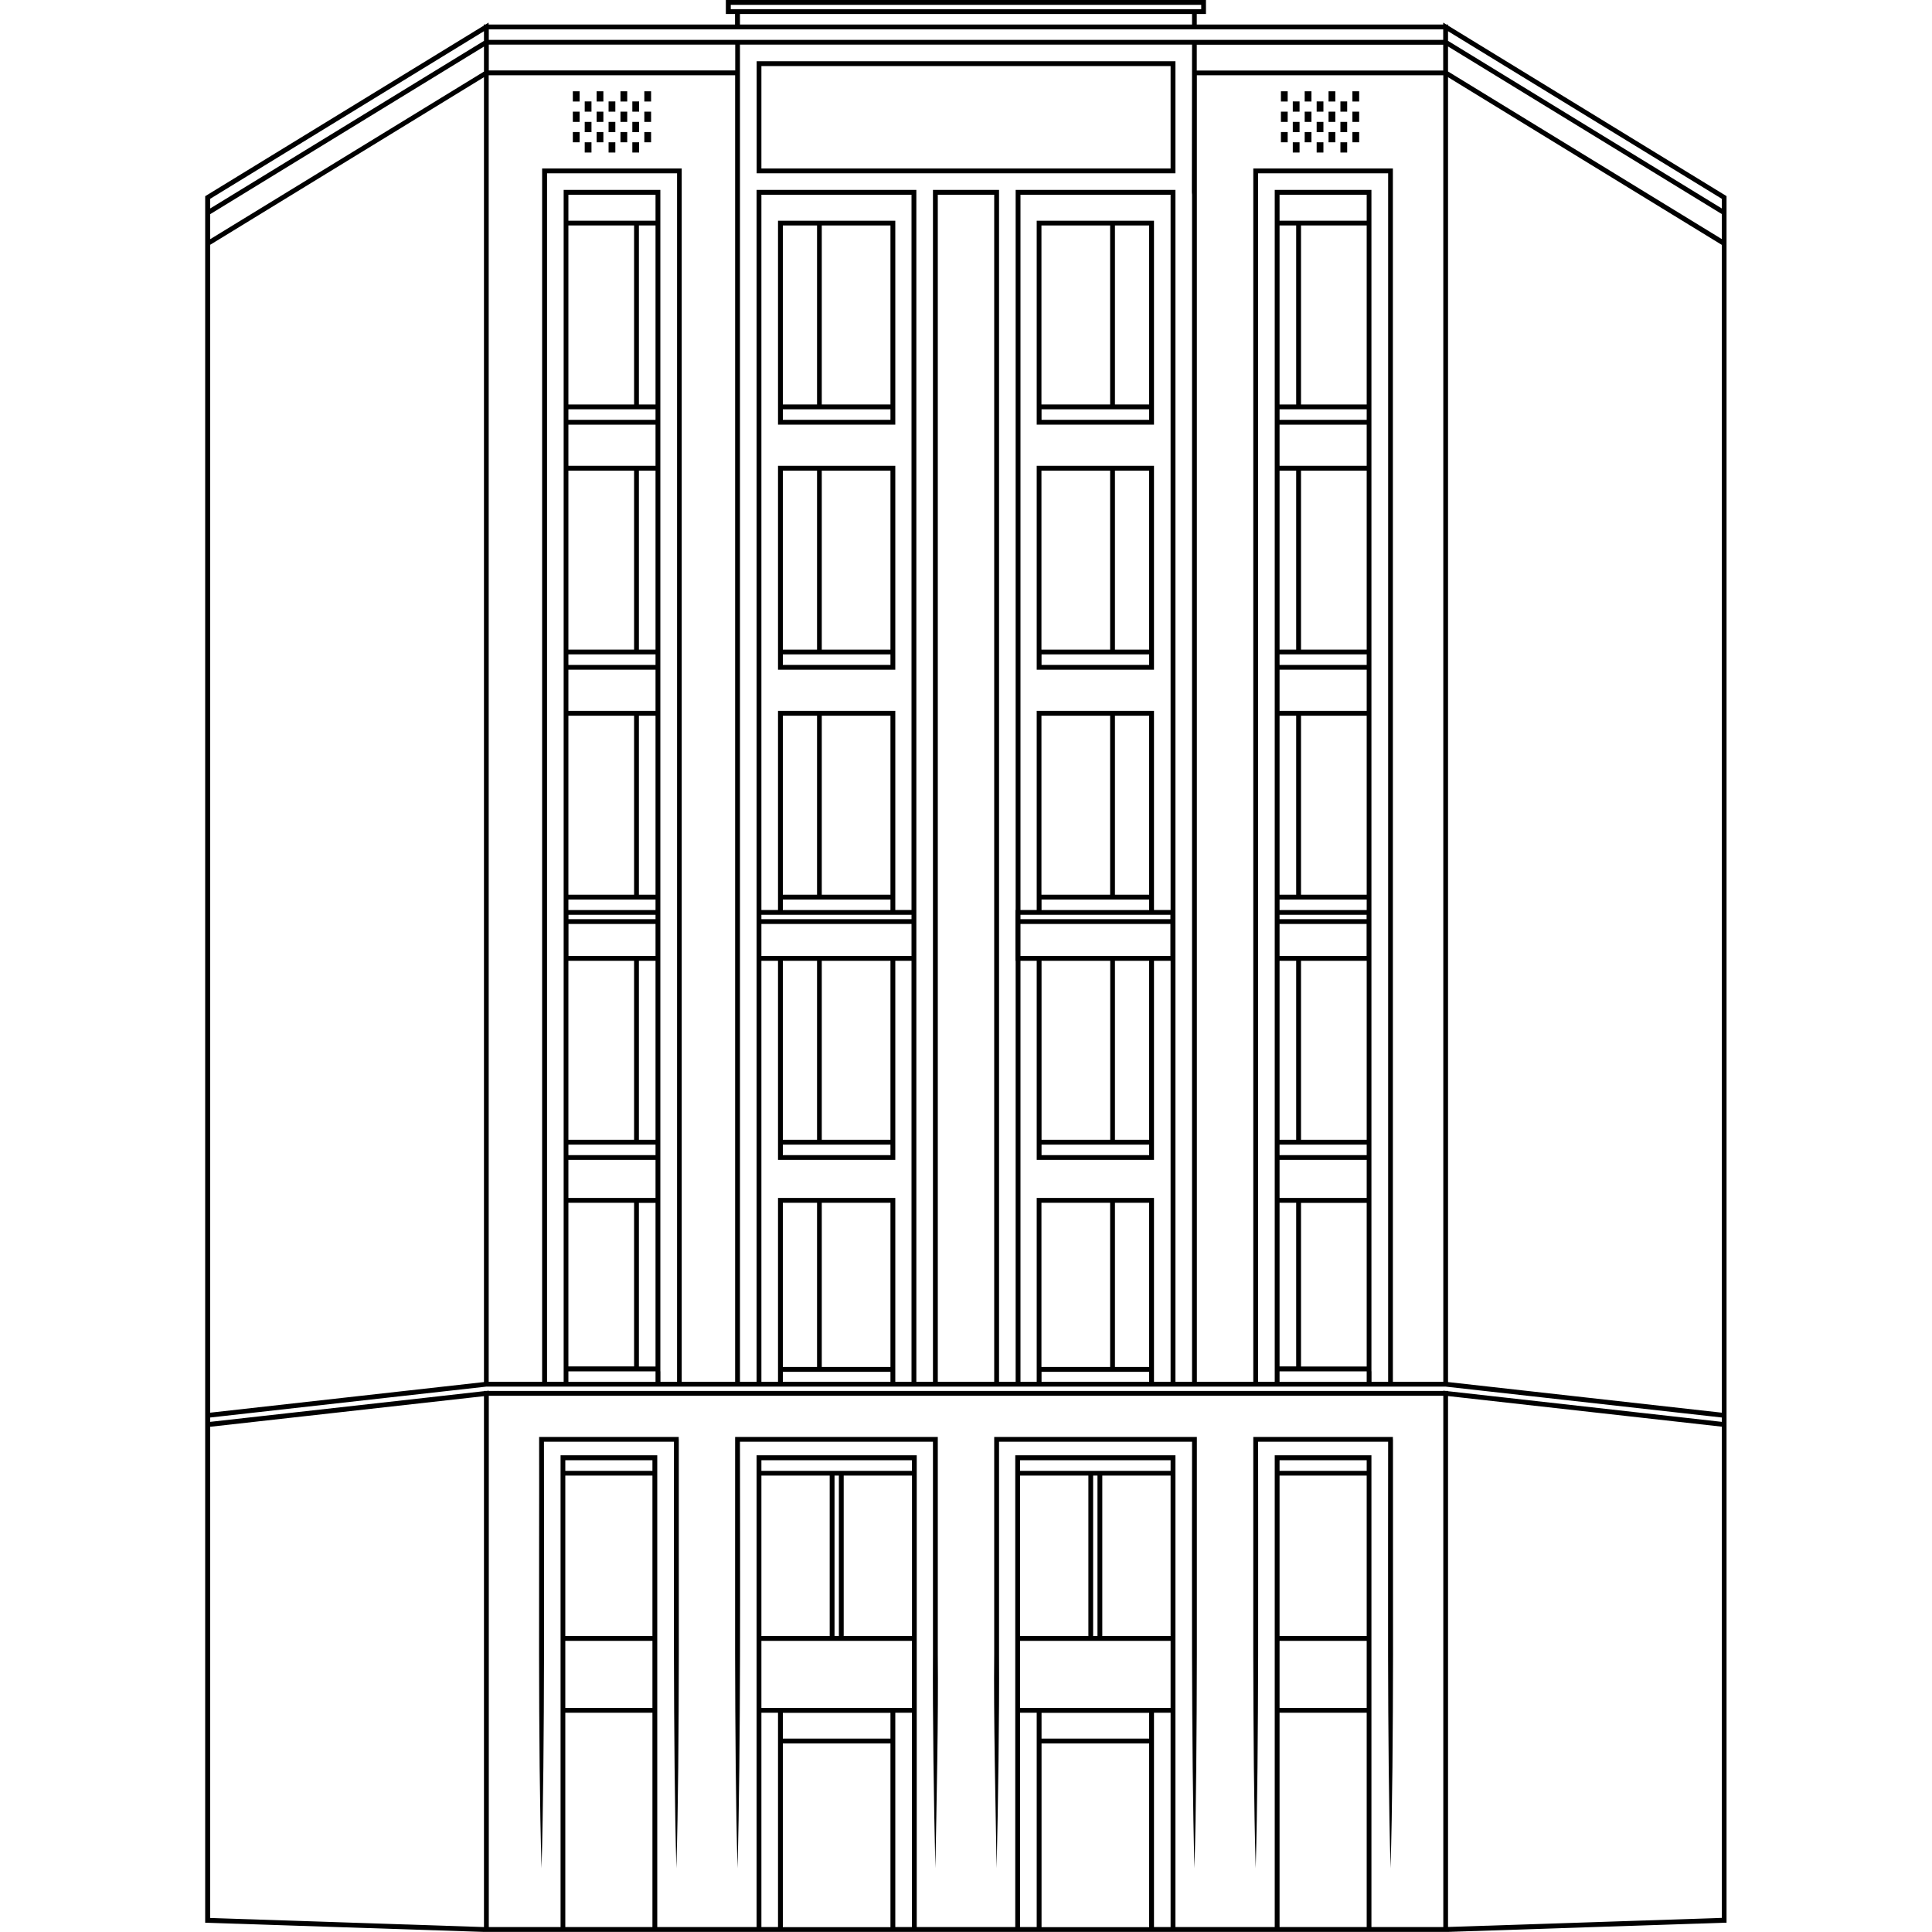 <?xml version="1.0" encoding="UTF-8"?><svg id="Layer_1" xmlns="http://www.w3.org/2000/svg" viewBox="0 0 200 200"><path d="M70.26,149v-.25s-.25,0-.25,0h-13.95s-.25,0-.25,0v.25c.03,12.78-.13,31.78.25,44.4.36-12.6.24-31.32.25-44.15h13.46c.01,12.78-.1,31.61.25,44.15.37-12.68.22-31.56.25-44.4Z"/><path d="M97.08,149s0-.25,0-.25c0,0-.25,0-.25,0h-20.48s-.25,0-.25,0v.25c.02,12.79-.11,31.78.25,44.4.34-12.6.26-31.32.25-44.15,2.16,0,17.82,0,19.98,0,0,2.44,0,21.95,0,21.95-.04,6.48.09,15.61.25,22.2.12-6.54.32-15.75.25-22.2v-22.2Z"/><path d="M144.19,149v-.25s-.25,0-.25,0h-13.95s-.25,0-.25,0c.03,12.89-.12,31.92.25,44.65.35-12.6.24-31.32.25-44.15,1.69,0,11.76,0,13.46,0,.01,12.78-.11,31.61.25,44.15.38-12.68.22-31.56.25-44.4Z"/><path d="M123.9,149s0-.25,0-.25c0,0-.25,0-.25,0h-20.48s-.25,0-.25,0c0,0,0,.25,0,.25,0,0,0,22.2,0,22.2-.07,6.48.14,15.61.25,22.2.15-6.54.29-15.75.25-22.2v-21.95h19.98c0,12.78-.09,31.61.25,44.15.36-12.68.22-31.56.25-44.4Z"/><path d="M92.68,48.22h-12.14v21.11h12.14v-21.11ZM92.18,67.25h-7.11v-18.53h7.11v18.53ZM84.58,48.72v18.53h-3.54v-18.53h3.54ZM81.04,68.83v-1.09h11.14v1.09h-11.14Z"/><path d="M92.68,22.85h-12.14v21.11h12.14v-21.11ZM92.18,41.87h-7.11v-18.53h7.11v18.53ZM84.58,23.34v18.53h-3.54v-18.53h3.54ZM81.04,43.46v-1.09h11.14v1.09h-11.14Z"/><path d="M119.46,48.22h-12.14v21.11h12.14v-21.11ZM118.96,67.25h-3.54v-18.53h3.54v18.53ZM114.92,48.72v18.53h-7.11v-18.53h7.11ZM107.82,68.83v-1.09h11.14v1.09h-11.14Z"/><path d="M119.46,22.85h-12.14v21.11h12.14v-21.11ZM118.96,41.87h-3.54v-18.53h3.54v18.53ZM114.92,23.34v18.53h-7.11v-18.53h7.11ZM107.82,43.46v-1.09h11.14v1.09h-11.14Z"/><path d="M121.68,6.34h-43.35v11.6h43.35V6.34ZM121.18,17.44h-42.36V6.84h42.36v10.6Z"/><rect x="136.3" y="10.5" width=".7" height="1.06"/><rect x="133.83" y="10.5" width=".7" height="1.06"/><rect x="138.76" y="10.5" width=".7" height="1.06"/><rect x="136.3" y="12.62" width=".7" height="1.06"/><rect x="133.83" y="12.62" width=".7" height="1.06"/><rect x="138.76" y="12.62" width=".7" height="1.06"/><rect x="137.53" y="11.56" width=".7" height="1.06"/><rect x="132.6" y="11.56" width=".7" height="1.06"/><rect x="135.06" y="11.56" width=".7" height="1.06"/><rect x="140" y="11.56" width=".7" height="1.06"/><rect x="137.53" y="9.45" width=".7" height="1.06"/><rect x="132.6" y="9.45" width=".7" height="1.06"/><rect x="135.06" y="9.45" width=".7" height="1.06"/><rect x="140" y="9.45" width=".7" height="1.06"/><rect x="136.3" y="14.73" width=".7" height="1.06"/><rect x="133.83" y="14.73" width=".7" height="1.06"/><rect x="138.76" y="14.73" width=".7" height="1.06"/><rect x="137.53" y="13.67" width=".7" height="1.06"/><rect x="132.6" y="13.67" width=".7" height="1.06"/><rect x="135.06" y="13.67" width=".7" height="1.06"/><rect x="140" y="13.67" width=".7" height="1.06"/><rect x="63" y="10.5" width=".7" height="1.06"/><rect x="60.53" y="10.5" width=".7" height="1.06"/><rect x="65.46" y="10.5" width=".7" height="1.06"/><rect x="63" y="12.62" width=".7" height="1.06"/><rect x="60.53" y="12.62" width=".7" height="1.06"/><rect x="65.46" y="12.62" width=".7" height="1.06"/><rect x="64.23" y="11.56" width=".7" height="1.06"/><rect x="59.3" y="11.56" width=".7" height="1.06"/><rect x="61.76" y="11.56" width=".7" height="1.06"/><rect x="66.7" y="11.56" width=".7" height="1.06"/><rect x="64.23" y="9.45" width=".7" height="1.06"/><rect x="59.3" y="9.45" width=".7" height="1.06"/><rect x="61.76" y="9.45" width=".7" height="1.06"/><rect x="66.7" y="9.45" width=".7" height="1.06"/><rect x="63" y="14.73" width=".7" height="1.06"/><rect x="60.53" y="14.73" width=".7" height="1.06"/><rect x="65.46" y="14.73" width=".7" height="1.06"/><rect x="64.23" y="13.67" width=".7" height="1.06"/><rect x="59.3" y="13.67" width=".7" height="1.06"/><rect x="61.76" y="13.67" width=".7" height="1.06"/><rect x="66.7" y="13.67" width=".7" height="1.06"/><path d="M149.9,2.65v-.11h-.18l-.32-.2v.2h-25.51v-1.09h.95V0h-49.7v1.45h.95v1.09h-25.51v-.2l-.32.2h-.18v.11l-28.84,17.66v5.34h0s0,120.65,0,120.65h0v52.74l28.84.95h0s.25,0,.25,0h.25s0,0,0,0h98.81s.25,0,.25,0h.25s28.6-.95,28.6-.95h.24V20.3l-28.84-17.66ZM75.65.95v-.45h48.7v.45h-48.7ZM76.6,1.45h46.8v1.09h-46.8v-1.09ZM76.1,3.04h73.3v1.09H50.6v-1.09h25.51ZM149.4,7.1v.2h-25.51v-2.67h25.51v2.48ZM178.24,146.24c-21.12-2.36-26.63-2.98-28.07-3.14l-.27-.03V7.99l28.34,17.36v120.89ZM149.4,143.04h-5.21V17.44h-14.45v125.6h-5.84V7.79h25.51v135.25ZM132.46,141.96h9.02v1.09h-9.02v-1.09ZM132.46,118.49h9.02v1.09h-9.02v-1.09ZM132.46,99.46h1.72v18.53h-1.72v-18.53ZM132.46,95.65h9.01v3.31h-9.01v-3.31ZM132.46,94.7h9.01v.45h-9.01v-.45ZM132.46,93.12h9.02v1.09h-9.02v-1.09ZM132.46,67.74h9.02v1.09h-9.02v-1.09ZM132.46,42.37h9.02v1.09h-9.02v-1.09ZM141.48,22.85h-9.02v-2.69h9.02v2.69ZM141.48,41.87h-6.8v-18.53h6.8v18.53ZM132.46,23.34h1.72v18.53h-1.72v-18.53ZM141.48,43.96v4.26h-9.02v-4.26h9.02ZM141.48,67.25h-6.8v-18.53h6.8v18.53ZM132.46,48.72h1.72v18.53h-1.72v-18.53ZM141.48,69.33v4.26h-9.02v-4.26h9.02ZM141.48,92.62h-6.8v-18.53h6.8v18.53ZM134.68,99.46h6.8v18.53h-6.8v-18.53ZM132.46,74.09h1.72v18.53h-1.72v-18.53ZM141.48,120.07v3.94h-9.02v-3.94h9.02ZM141.48,141.46h-6.8v-16.94h6.8v16.94ZM132.46,124.51h1.72v16.94h-1.72v-16.94ZM141.97,141.96V19.66h-10.01v123.38h-1.72V17.94h13.46v125.1h-1.72v-1.09ZM118.96,141.51h-3.54v-17h3.54v17ZM114.92,141.51h-7.11v-17h7.11v17ZM107.82,142.01h11.14v1.03h-11.14v-1.03ZM107.32,124.01v19.03h-1.68v-43.58h1.68v20.61h12.14v-20.61h1.72v43.58h-1.72v-19.03h-12.14ZM107.82,117.99v-18.53h7.11v18.53h-7.11ZM107.82,118.49h11.14v1.09h-11.14v-1.09ZM118.96,117.99h-3.54v-18.53h3.54v18.53ZM107.32,98.96h-1.68v-3.31h15.52v3.31h-13.84ZM105.64,94.7h15.52v.45h-15.52v-.45ZM118.96,92.62h-3.54v-18.53h3.54v18.53ZM114.92,92.62h-7.11v-18.53h7.11v18.53ZM107.82,93.12h11.14v1.09h-11.14v-1.09ZM121.18,94.2h-1.72v-20.61h-12.14v20.61h-1.68V20.16h15.54v74.04ZM105.14,19.66v74.54h-.02v5.26h.02v43.58h-1.72V19.66h-6.84v123.38h-1.72V19.66h-16.54v123.38h-1.72V4.62h46.8l-.02,15.29.02.25v122.88h-1.72V19.66h-16.54ZM102.92,143.04h-5.84V20.16h5.84v122.88ZM92.18,141.51h-7.11v-17h7.11v17ZM84.58,141.51h-3.54v-17h3.54v17ZM81.04,142.01h11.14v1.03h-11.14v-1.03ZM80.54,124.01v19.03h-1.72v-43.58h1.72v20.61h12.14v-20.61h1.68v43.58h-1.68v-19.03h-12.14ZM78.82,95.65h15.54v3.31h-15.54v-3.31ZM94.36,94.2h-1.68v-20.61h-12.14v20.61h-1.72V20.16h15.54v74.04ZM92.18,92.62h-7.11v-18.53h7.11v18.53ZM84.58,92.62h-3.54v-18.53h3.54v18.53ZM81.04,93.12h11.14v1.09h-11.14v-1.09ZM78.82,94.7h15.54v.45h-15.54v-.45ZM81.04,117.99v-18.53h3.54v18.53h-3.54ZM81.04,118.49h11.14v1.09h-11.14v-1.09ZM92.18,117.99h-7.11v-18.53h7.11v18.53ZM58.84,141.96h9.02v1.09h-9.02v-1.09ZM58.84,118.49h9.02v1.09h-9.02v-1.09ZM58.84,67.74h9.02v1.09h-9.02v-1.09ZM58.84,42.37h9.02v1.09h-9.02v-1.09ZM67.86,22.85h-9.02v-2.69h9.02v2.69ZM67.86,41.87h-1.72v-18.53h1.72v18.53ZM58.84,23.34h6.8v18.53h-6.8v-18.53ZM67.86,43.96v4.26h-9.02v-4.26h9.02ZM67.86,67.25h-1.72v-18.53h1.72v18.53ZM58.84,48.72h6.8v18.53h-6.8v-18.53ZM67.86,69.33v4.26h-9.02v-4.26h9.02ZM67.86,92.62h-1.72v-18.53h1.72v18.53ZM58.84,74.09h6.8v18.53h-6.8v-18.53ZM65.64,93.12h2.22v1.09h-9.02v-1.09h6.8ZM67.86,95.15h-9.01v-.45h9.01v.45ZM67.86,98.96h-9.01v-3.31h9.01v3.31ZM67.86,117.99h-1.72v-18.53h1.72v18.53ZM58.84,99.46h6.8v18.53h-6.8v-18.53ZM67.86,120.07v3.94h-9.02v-3.94h9.02ZM67.86,141.46h-1.72v-16.94h1.72v16.94ZM58.84,124.51h6.8v16.94h-6.8v-16.94ZM68.36,141.96V19.66h-10.01v123.38h-1.72V17.94h13.46v125.1h-1.72v-1.09ZM56.12,17.44v125.6h-5.53V7.79h25.51v135.25h-5.53V17.44h-14.45ZM21.76,146.24V25.34L50.1,7.99v135.08l-.27.03c-1.44.16-6.95.78-28.07,3.14ZM50.6,4.62h25.51v2.67h-25.51v-2.67ZM21.76,20.58L50.1,3.23v1l-28.34,17.35v-1ZM48.48,5.81l1.62-.99v2.59l-28.34,17.35v-2.59L48.48,5.81ZM21.76,198.55v-50.86s.05,0,.08,0l28.26-3.16v54.96l-28.34-.94ZM58.52,199.49v-22.19h9.02v22.19h-9.02ZM67.54,152.26h-9.02v-1.1h9.02v1.1ZM58.52,152.75h9.02v16.61h-9.02v-16.61ZM58.52,169.86h9.02v6.94h-9.02v-6.94ZM86.39,152.75h.45v16.61h-.45v-16.61ZM87.34,152.75h7.07v16.61h-7.07v-16.61ZM94.4,152.26h-15.58v-1.1h15.58v1.1ZM78.82,152.75h7.07v16.61h-7.07v-16.61ZM78.82,169.86h15.58v6.94h-15.58v-6.94ZM81.04,180.48h11.14v19.02h-11.14v-19.02ZM92.18,179.98h-11.14v-2.67h11.14v2.67ZM78.82,177.3h1.72v22.19h-1.72v-22.19ZM92.68,199.49v-22.19h1.72v22.19h-1.72ZM113.16,152.75h.45v16.61h-.45v-16.61ZM114.11,152.75h7.07v16.61h-7.07v-16.61ZM121.18,152.26h-15.58v-1.1h15.58v1.1ZM105.6,152.75h7.07v16.61h-7.07v-16.61ZM105.6,169.86h15.58v6.94h-15.58v-6.94ZM107.82,180.48h11.14v19.02h-11.14v-19.02ZM118.96,179.98h-11.14v-2.67h11.14v2.67ZM105.6,177.3h1.72v22.19h-1.72v-22.19ZM119.46,199.49v-22.19h1.72v22.19h-1.72ZM132.46,199.49v-22.19h9.02v22.19h-9.02ZM141.48,152.26h-9.02v-1.1h9.02v1.1ZM132.46,152.75h9.02v16.61h-9.02v-16.61ZM132.46,169.86h9.02v6.94h-9.02v-6.94ZM141.97,199.49v-48.84h-10.01v48.84h-10.28v-48.84h-16.58v48.84h-10.2v-48.84h-16.58v48.84h-10.28v-48.84h-10.01v48.84h-7.43v-55h98.81v55h-7.43ZM149.9,199.48v-54.96l28.26,3.16s.05,0,.08,0v50.86l-28.34.94ZM149.9,144.02v-.03h-.23l-.26-.03v.03H50.6v-.03l-.26.03h-.24v.03h-.06c-1.07.13-5.95.67-28.28,3.17v-.45c.24-.03.68-.08,1.26-.14l27.34-3.06h99.28l28.6,3.2v.45c-20.98-2.35-26.55-2.97-28.04-3.14l-.3-.03ZM178.24,24.75l-28.34-17.35v-2.59l1.62.99,26.72,16.36v2.59ZM149.9,4.23v-1l28.34,17.35v1l-28.34-17.35Z"/></svg>